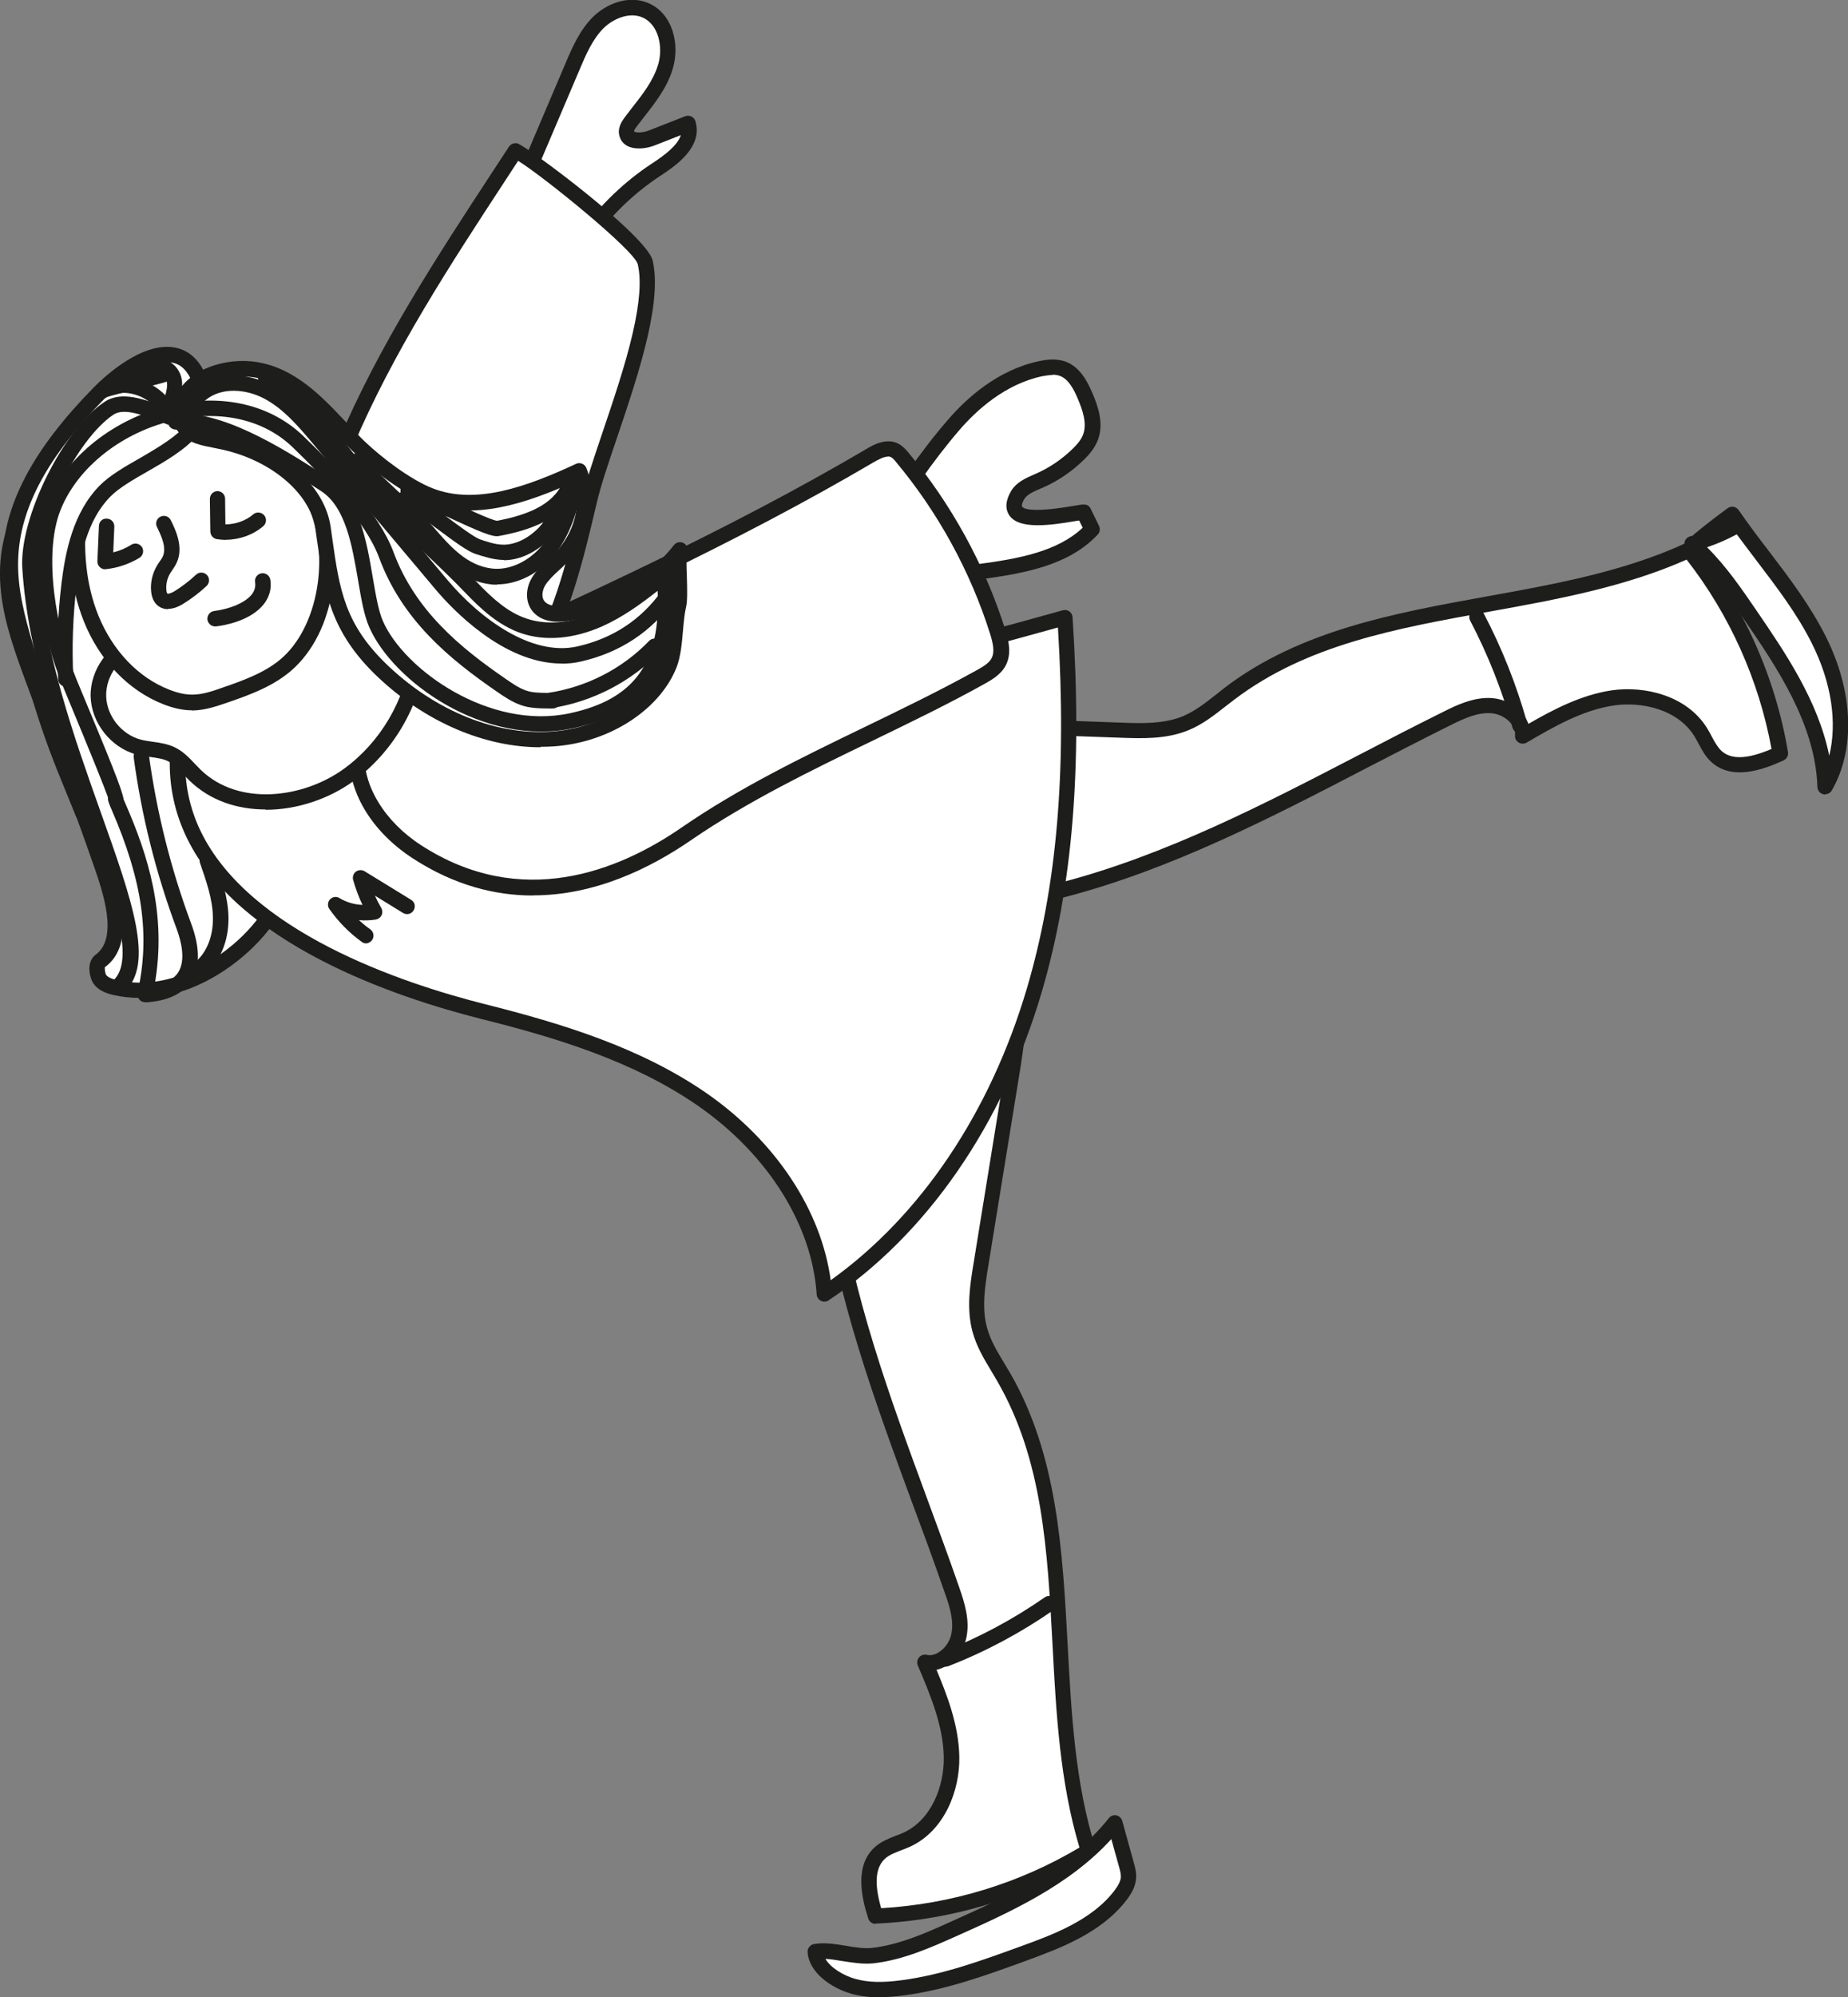 <svg viewBox="0 0 120.11 129.74" xmlns="http://www.w3.org/2000/svg"><rect x="0" y="0" width="120.11" height="129.74" fill="#808080" stroke="none"/><path d="m62.36 57.2c2.14 1.11 3.38 3.48 3.75 5.86s-.02 4.8-.41 7.17c-.64 3.96-1.29 7.93-1.93 11.89-.23 1.41-.46 2.88-.08 4.26.31 1.12.98 2.08 1.56 3.09 5.25 9.1 2.33 20.77 5.51 30.77-4.16 2.55-8.97 4.02-13.85 4.23-.44-1.41-.79-3.19.33-4.15.48-.41 1.13-.56 1.71-.82 1.95-.9 2.93-3.21 2.9-5.36s-.89-4.18-1.73-6.15c1.01.23 2-.7 2.21-1.72s-.12-2.05-.46-3.03c-3-8.61-6.73-17.08-7.92-26.12-.6-4.55-1.9-25.3 8.41-19.92z" fill="#fff"/><path d="m56.91 124.97c-.22 0-.41-.14-.48-.35-.46-1.44-.9-3.5.48-4.68.4-.34.86-.52 1.3-.69.18-.07.35-.13.52-.21 1.84-.85 2.64-3.07 2.61-4.89-.03-2.08-.91-4.14-1.69-5.97-.07-.17-.04-.37.08-.52.12-.14.31-.21.49-.17.34.08.63-.05.82-.18.39-.25.69-.69.79-1.16.18-.86-.09-1.76-.45-2.76-.66-1.91-1.36-3.81-2.07-5.71-2.43-6.6-4.94-13.42-5.88-20.51-.02-.17-2.04-16.82 3.37-20.61 1.54-1.08 3.48-1.02 5.77.18 2.08 1.08 3.58 3.41 4.01 6.23.38 2.48-.02 4.94-.41 7.33l-1.93 11.89c-.21 1.29-.45 2.75-.09 4.05.22.82.67 1.56 1.14 2.34.12.21.25.42.37.62 3.07 5.32 3.4 11.56 3.73 17.6.24 4.45.48 9.06 1.82 13.27.07.22-.02.46-.21.58-4.24 2.6-9.12 4.09-14.09 4.3 0 0-.01 0-.02 0zm3.96-16.5c.73 1.74 1.45 3.66 1.48 5.66.04 2.14-.94 4.78-3.19 5.82-.19.09-.39.16-.59.24-.38.15-.74.28-1.01.51-.66.57-.76 1.6-.29 3.25 4.54-.26 8.98-1.61 12.89-3.94-1.27-4.23-1.52-8.76-1.75-13.14-.33-6.19-.64-12.04-3.59-17.15-.12-.2-.24-.41-.36-.61-.49-.81-.99-1.64-1.25-2.6-.41-1.51-.16-3.08.07-4.47l1.93-11.89c.38-2.31.76-4.7.41-7.02-.38-2.5-1.69-4.56-3.49-5.49-1.96-1.02-3.51-1.1-4.73-.24-4.14 2.9-3.5 15.48-2.96 19.66.92 6.98 3.41 13.75 5.82 20.29.7 1.91 1.41 3.81 2.07 5.72.39 1.11.71 2.19.48 3.3-.15.73-.61 1.4-1.23 1.79-.23.15-.47.25-.72.31z" fill="#1d1d1b"/><path d="m48.3 51.95c.84-2.26 3.03-3.79 5.35-4.45s4.76-.58 7.17-.49c4.01.14 8.03.29 12.04.43 1.43.05 2.91.09 4.23-.45 1.07-.44 1.95-1.24 2.87-1.94 8.37-6.35 20.31-4.9 29.84-9.31 3.05 3.81 5.11 8.4 5.93 13.21-1.34.62-3.06 1.19-4.16.19-.47-.43-.69-1.05-1.03-1.59-1.14-1.82-3.55-2.51-5.68-2.2s-4.04 1.4-5.89 2.48c.1-1.04-.95-1.89-1.98-1.98s-2.02.38-2.95.84c-8.17 4.05-16.1 8.81-24.92 11.12-4.44 1.16-24.86 5.05-20.82-5.85z" fill="#fff"/><path d="m56.85 59.93c-3.51 0-6.82-.58-8.48-2.41-1.26-1.39-1.44-3.32-.55-5.74.82-2.2 2.94-3.98 5.68-4.76 2.41-.69 4.91-.6 7.32-.51l12.04.43c1.3.05 2.78.1 4.03-.42.78-.33 1.46-.86 2.18-1.43.19-.15.38-.3.57-.45 4.89-3.71 11.04-4.82 17-5.9 4.39-.79 8.93-1.61 12.94-3.47.21-.1.46-.04.6.14 3.11 3.88 5.2 8.53 6.03 13.44.04.22-.08.44-.28.54-1.37.63-3.36 1.33-4.7.11-.39-.35-.62-.79-.84-1.21-.09-.17-.18-.33-.28-.49-1.08-1.72-3.38-2.23-5.18-1.98-2.06.29-4 1.42-5.71 2.42-.16.09-.36.09-.52-.01s-.25-.28-.23-.47c.03-.34-.13-.62-.28-.79-.3-.36-.78-.6-1.25-.64-.87-.07-1.73.31-2.69.79-1.81.9-3.61 1.83-5.41 2.76-6.24 3.24-12.69 6.58-19.61 8.39-.1.03-6.52 1.64-12.39 1.64zm-8.09-7.8c-.77 2.07-.65 3.62.35 4.72 3.39 3.75 15.8 1.54 19.87.47 6.81-1.78 13.21-5.1 19.4-8.31 1.8-.94 3.61-1.87 5.42-2.77.84-.42 1.99-.99 3.21-.89.74.06 1.46.43 1.93.99.18.21.31.44.4.68 1.63-.94 3.45-1.89 5.43-2.18 2.12-.3 4.85.33 6.17 2.44.11.18.21.36.31.55.19.36.38.7.63.94.64.59 1.69.55 3.26-.12-.82-4.47-2.72-8.71-5.52-12.3-4.03 1.79-8.5 2.6-12.82 3.38-6.1 1.1-11.87 2.15-16.57 5.71-.19.14-.37.29-.56.43-.74.58-1.51 1.19-2.42 1.56-1.45.6-3.04.54-4.44.49l-12.04-.43c-2.34-.08-4.76-.17-7.01.47-2.43.69-4.31 2.24-5.01 4.15z" fill="#1d1d1b"/><path d="m7.48 27.93c-1.72 1.84-4.28 2.83-5.72 4.9-1.12 1.61-1.41 3.69-1.19 5.63s.9 3.81 1.58 5.65c1.44 3.91 2.99 7.8 4.35 11.75.57 1.67 1.89 5.19.01 6.55-.28.2-.23.69-.11 1.01.15.42.64.61 1.07.71 2.84.66 5.76-.53 7.99-2.41 3.82-3.22 5.08-8.45 3.67-13.17-1.19-3.98-3.83-7.34-6.53-10.49-1.35-1.57-2.8-3.16-4.71-3.95" fill="#fff"/><path d="m9.08 64.82c-.58 0-1.16-.06-1.72-.19-.29-.07-1.16-.27-1.43-1.03-.18-.5-.21-1.22.29-1.59 1.5-1.08.45-4.12-.12-5.76l-.08-.22c-.87-2.53-1.84-5.09-2.77-7.56-.53-1.39-1.06-2.78-1.57-4.18-.68-1.85-1.38-3.75-1.61-5.77-.26-2.3.19-4.42 1.27-5.98.86-1.24 2.09-2.11 3.28-2.95.87-.61 1.77-1.25 2.49-2.01.19-.2.5-.21.71-.02.2.19.21.51.02.71-.79.84-1.73 1.5-2.64 2.15-1.17.82-2.27 1.6-3.04 2.7-.94 1.35-1.33 3.23-1.1 5.29.21 1.9.89 3.75 1.55 5.54.51 1.39 1.04 2.78 1.57 4.17.94 2.48 1.91 5.04 2.79 7.59l.08.22c.65 1.88 1.86 5.38-.24 6.9 0 .03-.01.22.06.44.06.16.31.3.72.39 2.4.56 5.15-.28 7.55-2.3 3.54-2.98 4.92-7.95 3.51-12.65-1.2-3.99-3.95-7.41-6.43-10.31-1.37-1.59-2.74-3.08-4.52-3.81-.26-.1-.38-.4-.27-.65.11-.26.4-.38.65-.27 1.99.81 3.45 2.4 4.9 4.09 2.55 2.97 5.38 6.49 6.63 10.67 1.52 5.08.02 10.46-3.82 13.7-2.09 1.77-4.46 2.71-6.7 2.71z" fill="#1d1d1b"/><path d="m70.49 29.08c.17-.21.31-.43.4-.68.32-.87 0-1.83-.36-2.68-.3-.7-.7-1.45-1.41-1.73-.47-.19-1-.13-1.49-.03-2.23.47-4.16 1.92-5.65 3.65-1.77 2.05-3.62 4.73-4.92 7.09-.57 1.04-.64 2.47.2 3.31 2.14-.29 4.27-.58 6.41-.86 2.63-.36 5.49-.82 7.31-2.76-.18-.37-.36-.74-.54-1.11-.05-.1-5.66 1.37-4.31-1.07.29-.52.9-.74 1.44-.98.93-.41 1.78-.99 2.51-1.7.15-.14.29-.29.41-.45z" fill="#fff"/><path d="m57.26 38.5c-.13 0-.26-.05-.35-.15-1.08-1.08-.9-2.78-.28-3.91 1.34-2.44 3.2-5.12 4.98-7.17 1.23-1.43 3.26-3.25 5.92-3.81.46-.1 1.15-.2 1.78.05.87.35 1.34 1.21 1.68 2 .4.93.76 2.02.37 3.06-.11.28-.26.55-.48.82-.14.18-.3.34-.46.5-.77.75-1.67 1.36-2.65 1.79l-.17.07c-.44.19-.86.37-1.04.69-.17.3-.15.44-.13.47.1.14.63.42 3.41-.06.6-.11.88-.15 1.05.2l.54 1.11c.09.19.06.41-.08.56-1.87 1.99-4.67 2.51-7.61 2.91l-6.41.86s-.04 0-.07 0zm11.16-14.14c-.2 0-.42.03-.69.08-2.39.51-4.24 2.18-5.37 3.49-1.73 2.01-3.55 4.62-4.86 7-.42.77-.55 1.84-.04 2.54l6.14-.83c2.62-.35 5.12-.81 6.77-2.36l-.23-.47s-.09.02-.14.02c-1.79.31-3.75.57-4.39-.34-.2-.28-.35-.77.07-1.53.34-.62.96-.89 1.51-1.13l.16-.07c.88-.39 1.67-.93 2.36-1.6.13-.13.26-.26.37-.4.15-.19.26-.37.32-.55.26-.7-.03-1.56-.35-2.31-.27-.64-.6-1.25-1.13-1.47-.15-.06-.32-.09-.52-.09z" fill="#1d1d1b"/><path d="m34.55 10.63 2.69-6.32c.44-1.02.89-2.07 1.68-2.85s2.02-1.22 3.04-.79c1.3.56 1.71 2.29 1.31 3.65s-1.39 2.45-2.24 3.57c-.16.21-.33.45-.3.72.07.64 1.02.6 1.63.36.79-.31 1.59-.62 2.38-.93.37 1.25-.98 2.26-2.07 2.98-3.55 2.33-6.2 6.01-7.28 10.12.14-.15.28-.31.41-.46" fill="#fff"/><path d="m35.39 21.65c-.08 0-.16-.02-.24-.06-.2-.11-.3-.34-.25-.57 1.11-4.22 3.84-8.02 7.49-10.41.83-.54 1.65-1.17 1.86-1.83l-1.71.67c-.51.2-1.29.31-1.82 0-.28-.17-.45-.44-.49-.77-.06-.48.24-.87.39-1.08l.43-.56c.73-.93 1.42-1.81 1.73-2.86.33-1.11.03-2.6-1.03-3.05-.86-.37-1.9.1-2.5.68-.73.72-1.16 1.72-1.57 2.69l-2.69 6.32c-.11.25-.4.37-.66.26-.25-.11-.37-.4-.26-.66l2.69-6.32c.43-1.01.92-2.15 1.79-3.01.86-.84 2.3-1.44 3.59-.89 1.59.68 2.06 2.69 1.59 4.25-.36 1.23-1.15 2.23-1.9 3.19l-.42.54c-.05.07-.21.27-.2.35.07.09.51.12.95-.05l2.38-.93c.13-.05.28-.04.4.02.13.06.22.17.26.31.51 1.71-1.37 2.94-2.28 3.54-3.17 2.08-5.6 5.29-6.79 8.89.19.19.2.49.02.69l-.41.46c-.1.11-.23.17-.37.17z" fill="#1d1d1b"/><path d="m41.61 21.75c.42-1.82.61-3.49.33-4.72-.31-1.35-8.3-7.44-8.44-7.24-4 6.13-8.17 12.27-11.04 19.04-2.04 4.81-5.53 13.2-2.12 18.15 4.19 6.08 11.72.72 14.42-4.03 1.81-3.19 2.68-6.82 3.53-10.39.61-2.58 2.45-7.03 3.32-10.81z" fill="#fff"/><path d="m25.12 50.21c-2.07 0-3.86-1.01-5.19-2.94-3.6-5.23.09-13.95 2.07-18.63 2.64-6.23 6.41-11.98 10.05-17.54l1.03-1.57c.11-.17.33-.26.53-.22.52.09 8.44 5.98 8.81 7.62.27 1.18.16 2.79-.33 4.94-.49 2.13-1.28 4.47-1.98 6.54-.55 1.62-1.07 3.15-1.33 4.28-.84 3.56-1.71 7.24-3.58 10.52-1.86 3.27-5.92 6.83-9.8 7-.09 0-.19 0-.28 0zm8.56-39.77-.79 1.21c-3.62 5.53-7.36 11.24-9.96 17.39-1.91 4.5-5.46 12.89-2.17 17.67 1.2 1.74 2.74 2.57 4.6 2.5 3.39-.15 7.23-3.42 8.97-6.49 1.79-3.15 2.65-6.77 3.47-10.26.28-1.17.8-2.72 1.36-4.37.69-2.05 1.48-4.36 1.96-6.44.46-1.99.57-3.46.33-4.49-.24-.92-6.11-5.68-7.77-6.71z" fill="#1d1d1b"/><path d="m69.22 40.11c.54 8.13.31 16.42-2.01 24.24-2.31 7.81-6.87 15.16-13.64 19.7-.34-5.12-3.69-9.68-7.91-12.62-4.22-2.93-9.23-4.46-14.21-5.72-9.94-2.5-24.49-8.79-18.53-22.02 5.97-13.23 22.53-.64 31.74.17 8.32.73 16.62-1.55 24.55-3.76z" fill="#fff"/><path d="m53.58 84.55c-.08 0-.15-.02-.22-.05-.16-.08-.27-.24-.28-.42-.3-4.52-3.18-9.1-7.7-12.24-4.17-2.9-9.22-4.43-14.05-5.64-5.74-1.44-15.86-4.89-19.19-11.78-1.58-3.27-1.47-6.94.33-10.92 4.42-9.79 14.21-6.12 22.86-2.88 3.47 1.3 6.76 2.53 9.38 2.76 8.33.73 16.85-1.64 24.37-3.74.15-.04.3-.01.42.07.12.09.2.22.21.38.65 9.8 0 17.56-2.02 24.41-2.55 8.61-7.46 15.7-13.84 19.97-.08.06-.18.08-.28.08zm-31.58-46.39c-3.62 0-6.68 1.46-8.62 5.75-1.67 3.7-1.78 7.09-.34 10.08 3.15 6.52 12.96 9.85 18.53 11.25 4.92 1.24 10.07 2.8 14.38 5.79 4.48 3.12 7.43 7.6 8.04 12.13 5.85-4.18 10.36-10.88 12.75-18.95 1.95-6.59 2.6-14.06 2.02-23.45-7.46 2.08-15.84 4.34-24.14 3.61-2.76-.24-6.11-1.5-9.65-2.82-4.49-1.68-9.06-3.39-12.98-3.39z" fill="#1d1d1b"/><path d="m26.79 44.29c10.02-4.55 20.25-9.12 29.77-14.71.49-.29 1.09-.58 1.6-.32.18.1.32.26.45.41 2.79 3.33 4.92 7.21 6.22 11.35.2.64.38 1.36.07 1.96-.24.46-.71.73-1.16.98-6.37 3.54-13.15 6.07-19.13 10.19-5.33 3.67-11.54 5.03-17.5 1.18-4.55-2.94-5.74-8.59-.32-11.05z" fill="#fff"/><path d="m34.64 58.17c-2.48 0-5.12-.67-7.79-2.4-2.74-1.77-4.32-4.45-4.13-7 .16-2.11 1.53-3.86 3.88-4.93l1.6-.72c9.41-4.27 19.14-8.68 28.12-13.96.38-.23 1.28-.76 2.09-.33.27.15.46.37.6.53 2.81 3.36 5 7.34 6.32 11.52.25.78.42 1.6.04 2.34-.32.61-.92.94-1.36 1.19-2.42 1.35-4.94 2.56-7.37 3.74-3.95 1.91-8.03 3.89-11.72 6.42-2.7 1.86-6.28 3.59-10.26 3.59zm23.08-28.51c-.27 0-.61.18-.91.35-9.03 5.31-18.79 9.74-28.22 14.01l-1.6.72c-2.02.92-3.16 2.33-3.29 4.09-.16 2.15 1.29 4.54 3.68 6.08 6.5 4.2 12.8 1.69 16.94-1.17 3.75-2.58 7.86-4.57 11.85-6.5 2.42-1.17 4.92-2.38 7.32-3.71.43-.24.8-.46.96-.78.22-.42.08-1.01-.1-1.58-1.28-4.06-3.4-7.92-6.13-11.18-.11-.14-.21-.24-.3-.29-.06-.03-.13-.05-.2-.05z" fill="#1d1d1b"/><path d="m8.84 41.8c-1.44.45-2.49 1.91-2.46 3.42s1.15 2.92 2.61 3.3c.72.19 1.5.15 2.16.48.61.3 1.03.87 1.52 1.35 2.6 2.52 7.06 2.1 9.99-.03 2.46-1.79 4.13-4.63 4.5-7.66s-.56-6.18-2.52-8.52c-.56-.66-1.21-1.28-2.02-1.58-1.71-.64-3.59.23-5.12 1.23-1.94 1.27-3.73 2.78-5.31 4.48" fill="#fff"/><path d="m17.26 52.58c-1.81 0-3.59-.56-4.94-1.87-.13-.13-.26-.27-.39-.4-.33-.35-.63-.67-1-.86-.34-.17-.74-.22-1.17-.28-.3-.04-.6-.08-.89-.16-1.66-.44-2.94-2.06-2.98-3.78s1.17-3.4 2.81-3.91c.26-.08.54.07.63.33.08.26-.07.54-.33.63-1.23.38-2.13 1.64-2.1 2.93s.99 2.5 2.24 2.83c.25.07.51.1.77.14.49.07 1 .14 1.48.38.53.26.91.67 1.29 1.07.12.13.24.25.36.37 2.48 2.41 6.7 1.85 9.34-.08 2.34-1.71 3.95-4.44 4.3-7.31s-.55-5.91-2.41-8.13c-.63-.75-1.2-1.2-1.81-1.43-1.22-.46-2.75-.07-4.67 1.18-1.91 1.25-3.67 2.73-5.22 4.4-.19.2-.5.21-.71.03-.2-.19-.21-.5-.03-.71 1.61-1.73 3.43-3.26 5.41-4.56 2.2-1.44 4.02-1.86 5.57-1.28.78.29 1.49.84 2.23 1.73 2.03 2.43 3.02 5.75 2.63 8.9-.38 3.14-2.14 6.13-4.7 8-1.58 1.15-3.66 1.86-5.7 1.86z" fill="#1d1d1b"/><path d="m7.17 29.93c-.59.36-1.18.77-1.53 1.37-.31.52-.41 1.13-.48 1.73-.28 2.4-.14 4.89.76 7.14.9 2.24 2.62 4.22 4.87 5.1.56.22 1.16.38 1.76.37.71-.01 1.39-.25 2.06-.48 1.49-.52 3.03-1.06 4.17-2.14 2.65-2.49 3.13-7.49 1.54-10.66-1-1.99-3.03-4.89-5.39-5s-5.7 1.34-7.76 2.58z" fill="#fff"/><path d="m12.49 46.14c-.59 0-1.21-.13-1.89-.4-2.26-.89-4.14-2.85-5.15-5.38-.85-2.12-1.12-4.61-.79-7.38.08-.65.19-1.33.54-1.93.42-.71 1.1-1.17 1.71-1.54 1.1-.66 4.95-2.79 8.04-2.65 3.01.14 5.21 4.08 5.82 5.28 1.59 3.18 1.31 8.46-1.65 11.25-1.25 1.17-2.9 1.75-4.35 2.25-.67.23-1.42.49-2.22.51-.02 0-.04 0-.06 0zm-5.06-15.78c-.5.3-1.06.68-1.36 1.19-.27.46-.35 1.03-.41 1.53-.31 2.61-.06 4.93.73 6.89.92 2.28 2.59 4.04 4.59 4.82.58.23 1.08.34 1.57.33.64-.01 1.28-.23 1.9-.45 1.36-.47 2.91-1.01 4-2.04 2.35-2.21 3.02-6.92 1.44-10.07-1.12-2.23-3.01-4.64-4.97-4.73-2.27-.1-5.34 1.23-7.48 2.51z" fill="#1d1d1b"/><path d="m14.7 35.07c-.2 0-.41-.02-.61-.05-.24-.04-.41-.25-.42-.49l-.03-2.12c0-.28.22-.5.49-.51.27 0 .5.22.5.49l.02 1.67c.64 0 1.31-.22 1.81-.65.21-.18.53-.15.71.06s.15.53-.06.71c-.67.57-1.55.88-2.43.88z" fill="#1d1d1b"/><path d="m6.83 36.98c-.13 0-.25-.05-.34-.14-.11-.1-.16-.24-.16-.38l.1-2.29c.01-.28.22-.51.52-.48.28.01.49.24.48.52l-.07 1.67c.42-.1.82-.27 1.18-.5.24-.14.54-.07.69.16.14.24.07.54-.16.69-.66.4-1.41.66-2.18.74-.02 0-.03 0-.05 0z" fill="#1d1d1b"/><path d="m13.98 40.69c-.25 0-.46-.19-.5-.44-.03-.27.16-.52.43-.56 1.1-.14 2.07-.57 2.47-1.1.18-.24.24-.49.2-.78-.04-.27.14-.53.42-.57.26-.04.53.14.57.42.09.55-.05 1.08-.39 1.54-.85 1.13-2.62 1.43-3.14 1.49-.02 0-.04 0-.06 0z" fill="#1d1d1b"/><path d="m4.26 44.09c-.1-2.06-.03-4.13.22-6.17.26-2.18.8-4.47 2.34-6.02 2.03-2.05 7.74-3.24 6.14-7.22-1.34-3.33-4.84-.86-6.51.84-2.94 2.99-5.66 6.65-5.79 10.84-.06 1.93.44 3.83.99 5.68 2.03 6.88 1.04 4.14 3.74 10.78" fill="#fff"/><path d="m5.39 53.32c-.2 0-.38-.12-.46-.31l-.98-2.4q-1.15-2.81-1.87-5.3c-.22-.76-.5-1.75-.91-3.13-.54-1.84-1.07-3.81-1.01-5.84.11-3.62 2-7.17 5.94-11.18.7-.71 3.16-3 5.29-2.58.91.18 1.6.82 2.04 1.91 1.29 3.19-1.56 4.83-3.85 6.14-.95.54-1.84 1.06-2.4 1.62-1.52 1.53-1.97 3.87-2.2 5.73-.24 2.02-.32 4.07-.21 6.09.01.28-.2.51-.47.52-.3.02-.51-.2-.52-.47-.11-2.08-.03-4.19.22-6.26.25-2.02.75-4.57 2.48-6.32.65-.66 1.61-1.21 2.61-1.78 2.64-1.52 4.31-2.68 3.42-4.9-.31-.76-.73-1.19-1.3-1.3-1.3-.26-3.18 1.08-4.38 2.3-3.75 3.81-5.55 7.15-5.65 10.51-.06 1.88.45 3.76.97 5.52.41 1.38.69 2.38.91 3.13q.7 2.44 1.83 5.2l.98 2.4c.1.26-.02.55-.27.65-.06.02-.13.04-.19.04z" fill="#1d1d1b"/><path d="m14.32 28.68c-.82-.16-1.74-.27-2.27-.83-.45-.48-.47-1.19-.23-1.77.65-1.58 2.89-2.35 4.8-2.04 2.97.49 4.8 3.18 6.74 5.02 1.12 1.07 3.04 2.54 4.57 3.14 3.11 1.22 6.7-.2 9.71-1.6.76 1.9.28 4.13-1.23 5.67-.49.5-1.08.94-1.42 1.52s-.37 1.38.21 1.8c.5.37 1.24.33 1.88.22 2.87-.49 5.48-1.99 7.1-4.08-.21.27.07 2.88-.1 3.6-.27 1.1-.18 2.78-.59 3.84-.97 2.47-3.85 4.33-6.83 4.76-4.39.63-8.79-1.48-11.78-4.32-3.19-3.02-3.36-5.6-3.91-9.33-.4-2.74-3.44-4.98-6.67-5.61z" fill="#fff"/><path d="m35.12 48.54c-3.63 0-7.47-1.64-10.56-4.56-3.11-2.94-3.48-5.57-3.96-8.91l-.1-.71c-.34-2.36-2.98-4.55-6.27-5.2l-.29-.06c-.78-.15-1.67-.31-2.25-.93-.54-.58-.67-1.47-.33-2.31.78-1.89 3.33-2.67 5.35-2.34 2.49.41 4.22 2.25 5.75 3.87.42.45.83.89 1.25 1.29 1.12 1.07 2.98 2.48 4.41 3.04 2.81 1.1 6.14-.11 9.32-1.59.12-.06.27-.06.39-.01.13.05.23.15.28.28.83 2.09.31 4.52-1.33 6.21-.15.16-.31.31-.47.45-.35.32-.67.63-.88.97-.18.3-.31.86.08 1.14.28.21.77.25 1.5.13 2.76-.47 5.24-1.89 6.79-3.89.17-.22.48-.26.7-.09.19.15.25.42.14.63-.04.21-.02.96 0 1.45.03.98.04 1.65-.05 2.03-.1.43-.15.96-.2 1.53-.07.83-.15 1.69-.41 2.37-1 2.56-3.9 4.6-7.22 5.07-.54.08-1.08.11-1.63.11zm-19.37-24.08c-1.56 0-3.02.72-3.46 1.8-.15.37-.2.89.13 1.24.35.38 1.04.5 1.7.63l.3.06c3.17.62 6.61 2.9 7.07 6.03l.1.72c.48 3.38.8 5.62 3.65 8.32 3.34 3.16 7.59 4.73 11.36 4.18 2.93-.42 5.57-2.25 6.43-4.45.21-.55.28-1.33.35-2.09.05-.61.1-1.18.22-1.68.07-.28.04-1.11.02-1.77 0-.12 0-.23 0-.34-1.68 1.63-3.96 2.76-6.45 3.19-.64.11-1.58.2-2.26-.31-.82-.61-.8-1.7-.34-2.46.28-.47.67-.84 1.06-1.19.15-.14.3-.28.44-.42 1.23-1.27 1.71-3.04 1.29-4.64-3.23 1.46-6.6 2.56-9.6 1.38-1.56-.61-3.5-2.07-4.73-3.25-.43-.41-.86-.86-1.29-1.32-1.49-1.58-3.03-3.22-5.18-3.57-.27-.04-.53-.06-.8-.06z" fill="#1d1d1b"/><path d="m61.45 108.27c-.2 0-.39-.12-.47-.32-.1-.26.03-.55.28-.65 2.34-.91 4.57-2.1 6.64-3.54.22-.16.54-.1.7.12.16.23.1.54-.12.7-2.13 1.48-4.43 2.71-6.84 3.65-.06.02-.12.03-.18.03z" fill="#1d1d1b"/><path d="m98.78 47.62c-.22 0-.42-.14-.48-.37-.67-2.4-1.59-4.73-2.75-6.94-.13-.24-.03-.55.21-.68s.55-.04.67.21c1.19 2.26 2.14 4.66 2.83 7.13.07.27-.08.54-.35.62-.04.01-.09.02-.13.02z" fill="#1d1d1b"/><path d="m61.96 125.3c3.86-1.73 7.88-3.58 10.51-6.9.25.9.5 1.81.75 2.71.08.28.15.56.14.85-.03.43-.26.81-.52 1.15-1.52 1.99-4 2.94-6.35 3.8-2.55.93-5.13 1.87-7.83 2.22-1.07.14-2.18.18-3.21-.11-1.01-.29-2.38-1.11-2.46-2.25 1.16-.21 2.49.39 3.75.25 1.83-.2 3.56-.97 5.22-1.72z" fill="#fff"/><path d="m57.17 129.74c-.6 0-1.23-.06-1.86-.24-1.29-.37-2.73-1.37-2.82-2.69-.02-.25.16-.48.41-.53.69-.12 1.39 0 2.07.11.6.1 1.17.2 1.71.14 1.77-.2 3.53-.98 5.07-1.68 3.61-1.62 7.71-3.46 10.32-6.75.12-.15.31-.22.49-.18s.33.18.38.36l.75 2.71c.08.3.18.64.15 1.01-.04.59-.35 1.07-.62 1.42-1.66 2.17-4.39 3.16-6.57 3.96-2.53.92-5.15 1.88-7.94 2.24-.46.06-.99.11-1.56.11zm-3.53-2.51c.34.59 1.17 1.09 1.94 1.31.82.23 1.75.26 3.01.09 2.68-.35 5.24-1.29 7.72-2.19 2.07-.75 4.64-1.69 6.12-3.63.27-.36.4-.63.42-.87.01-.2-.05-.44-.12-.68l-.5-1.8c-2.75 3.03-6.63 4.77-10.08 6.31-1.61.72-3.44 1.54-5.37 1.76-.68.07-1.34-.04-1.99-.14-.41-.07-.8-.13-1.16-.15z" fill="#1d1d1b"/><path d="m110.43 35.1c.7-.58 1.42-1.14 2.15-1.67 1.88 2.73 4.15 5.2 5.63 8.16s2.06 6.65.41 9.52c-.12-4.11-2.54-7.76-4.86-11.16-1.13-1.65-2.27-3.31-3.78-4.62.96-.26 1.89-.63 2.77-1.11" fill="#fff"/><g fill="#1d1d1b"><path d="m118.62 51.61s-.08 0-.12-.02c-.22-.05-.37-.25-.38-.47-.12-4.1-2.7-7.87-4.77-10.89-1.1-1.6-2.23-3.25-3.7-4.53-.14-.12-.2-.31-.16-.49s.18-.32.36-.37c.06-.02.12-.03.18-.05.02-.03.05-.06.08-.09.7-.58 1.44-1.15 2.18-1.69.11-.08.25-.11.38-.09s.25.1.33.21c.62.9 1.3 1.8 1.96 2.66 1.33 1.74 2.7 3.55 3.71 5.56 1.79 3.57 1.93 7.31.39 9.99-.09.16-.26.25-.43.25zm-7.67-16.06c1.25 1.24 2.25 2.7 3.22 4.12 1.81 2.65 4 5.84 4.72 9.42.53-2.15.15-4.75-1.12-7.28-.96-1.93-2.31-3.69-3.61-5.4-.42-.56-.85-1.12-1.28-1.7-.62.33-1.26.61-1.93.84z"/><path d="m23.8 61.28c-.1 0-.21-.03-.29-.1-.82-.59-1.52-1.31-2.1-2.13-.14-.19-.12-.46.04-.63s.42-.21.62-.08c.43.26.95.42 1.49.44-.25-.52-.45-1.07-.61-1.63-.05-.2.02-.41.18-.53s.39-.13.56-.03l3.03 1.86c.24.14.31.45.16.69s-.45.31-.69.16l-1.82-1.12c.12.27.26.54.41.8.08.14.09.32.02.47s-.21.25-.37.28c-.37.06-.74.07-1.1.04.23.21.48.42.74.6.22.16.27.47.11.7-.1.13-.25.21-.41.21z"/><path d="m10.93 39.57c-.3 0-.52-.11-.65-.21-.27-.21-.42-.53-.46-.97-.05-.57.09-1.16.39-1.66.05-.09.11-.17.17-.26.07-.1.15-.21.2-.32.25-.55-.06-1.28-.38-1.92-.12-.25-.02-.55.23-.67s.55-.02.67.23c.3.61.86 1.75.38 2.77-.08.17-.18.32-.28.47-.05.07-.09.14-.14.21-.19.32-.28.69-.25 1.06.01.18.06.25.07.26.02.02.2.01.5-.18.49-.31.95-.66 1.36-1.05.2-.19.52-.18.71.02s.18.52-.02.71c-.46.43-.97.82-1.52 1.16-.4.25-.73.33-.99.33z"/><path d="m36.48 43.1c-3.79 0-7.15-3.6-8.16-4.8l-7.97-9.47c-.9-1.07-1.92-2.29-3.22-2.96-1.12-.58-2.72-.76-3.78.13-.12.1-.37.31-.67.37-.02.14-.03.35-.04.67h-.5s-.5-.03-.5-.03c.03-1.08.13-1.44.44-1.61.12-.07.3-.08.45-.03.03-.02.09-.06.17-.13 1.41-1.19 3.47-.99 4.88-.25 1.47.76 2.56 2.06 3.52 3.2l7.97 9.47c2.13 2.53 5.49 5 8.46 4.33 2.29-.52 4.14-1.73 5.48-3.61.16-.23.47-.28.7-.12.22.16.28.47.12.7-1.49 2.09-3.54 3.43-6.07 4.01-.43.1-.86.14-1.28.14z"/><path d="m9.43 65.1c-.15 0-.29-.06-.38-.18-.1-.12-.14-.28-.11-.43.83-3.7.33-7.25-1.67-11.86-.16-.37-.28-.63-.25-.83-.22-.62-.92-2.39-2.93-7.22-1.42-3.41-2.35-8.56-1.07-11.81 1.23-3.11 4.46-5.66 8.22-6.48 3.29-.72 6.38.02 8.47 2.03 2.18 2.09 4.96 5.09 5.86 7.53 1.41 3.81 4.34 6.22 7.3 8.25.42.29.85.59 1.31.75.41.15.88.15 1.38.16h.35c.28.01.49.24.49.52 0 .27-.2.51-.51.49h-.34c-.56-.01-1.13-.02-1.7-.22-.59-.21-1.1-.56-1.55-.87-3.1-2.13-6.17-4.66-7.67-8.73-.84-2.27-3.52-5.14-5.62-7.16-1.85-1.77-4.61-2.42-7.57-1.77-3.45.75-6.4 3.06-7.51 5.87-1.13 2.86-.32 7.72 1.07 11.06 2.17 5.21 2.92 7.03 3.04 7.74.03.07.07.17.13.3 1.41 3.24 2.71 7.15 1.87 11.79.73-.13 1.25-.42 1.53-.85.51-.78.23-1.98-.09-2.85-1.34-3.59-2.28-7.33-2.79-11.13-.04-.27.15-.53.43-.56.27-.04.52.15.56.43.51 3.72 1.43 7.39 2.74 10.91.59 1.58.59 2.84 0 3.75-.54.83-1.54 1.3-2.96 1.38 0 0-.02 0-.03 0z"/><path d="m7.69 64.57c-.14 0-.27-.06-.37-.17-.18-.21-.17-.52.04-.71 1.5-1.34-.03-5.64-1.8-10.61-1.67-4.69-3.75-10.53-4.11-16.16-.21-3.26 2.64-9.02 5.35-10.82 1.12-.74 2.63-.15 3.97.37.39.15.77.3 1.12.41 3.06 0 7.04 2.59 9.48 4.18 1.98 1.29 2.45 4.04 2.86 6.46.19 1.1.36 2.15.66 2.83 1.37 3.13 6.91 7.11 12.15 5.98 4.19-.9 5.93-3.29 5.7-7.95-1.11.87-2.27 1.71-3.59 2.3-1.86.83-3.74.99-5.31.44-1.44-.5-2.59-1.56-3.62-2.64-.86-.9-1.78-1.77-2.67-2.61-1.35-1.28-2.75-2.61-3.98-4.06-.5-.59-.99-1.21-1.47-1.83-1.49-1.89-3.03-3.85-5.11-5.1-.24-.14-.31-.45-.17-.69s.45-.31.69-.17c2.24 1.34 3.84 3.37 5.39 5.34.48.61.96 1.21 1.45 1.8 1.2 1.41 2.58 2.72 3.91 3.98.9.85 1.83 1.73 2.71 2.65 1.09 1.14 2.05 1.98 3.22 2.38 1.33.46 2.96.32 4.58-.41 1.5-.67 2.83-1.73 4.11-2.75.14-.11.34-.14.51-.07s.29.23.3.41c.58 5.81-1.4 8.88-6.41 9.95-5.81 1.25-11.75-3.05-13.28-6.56-.35-.79-.53-1.89-.73-3.06-.38-2.22-.8-4.74-2.4-5.78-2.06-1.34-5.65-3.68-8.36-3.99-.09.05-.19.08-.3.07l-.84-.08c-.19-.02-.34-.14-.41-.3-.17-.06-.35-.13-.53-.2-1.11-.43-2.36-.92-3.05-.47-2.38 1.58-5.09 7.05-4.9 9.92.35 5.49 2.41 11.25 4.06 15.89 2.05 5.75 3.53 9.9 1.53 11.69-.09.09-.21.13-.33.13z"/><path d="m11.2 26.4s-.09 0-.13-.02c-.27-.07-.42-.35-.35-.61.1-.36.18-.71.12-.98-.34.11-.9.25-1.9.49-.75.18-1.76.42-2 .52-.19.15-.47.13-.65-.04-.19-.18-.2-.47-.04-.67.03-.04.07-.08.12-.11.61-.5 2.32-1.51 3.02-1.69.81-.21 1.89.05 2.29.93.3.64.11 1.35-.02 1.82-.06.22-.26.37-.48.37z"/><path d="m32.32 37.98c-.16 0-.31 0-.47-.03-2.01-.25-3.33-1.76-4.49-3.1-.48-.55-.93-1.06-1.41-1.5-1.08-.97-2.15-1.99-3.17-3.04-.19-.2-.19-.51 0-.71.2-.19.52-.19.71 0 1.01 1.03 2.06 2.04 3.12 2.99.53.47 1.02 1.04 1.5 1.58 1.14 1.32 2.22 2.56 3.86 2.76 1.15.14 2.46-.48 3.33-1.58.94-1.18 1.32-2.73 1.53-3.79.05-.27.32-.45.59-.39.27.05.45.32.39.59-.23 1.17-.66 2.87-1.73 4.22-.99 1.25-2.4 1.98-3.78 1.98z"/><path d="m11.1 27.6c-.2 0-.39-.12-.47-.32-.42-1.07-1.59-1.81-2.73-1.76-.3.03-.51-.2-.53-.47-.02-.28.2-.51.47-.53 1.58-.09 3.15.92 3.72 2.39.1.26-.03.55-.29.65-.06.02-.12.03-.18.03z"/><path d="m12.89 63.46c-.15 0-.3-.07-.4-.2-.16-.22-.12-.54.11-.7.8-.59 1.26-1.7 1.24-2.96-.02-1.2-.44-2.39-.84-3.54-.09-.26.05-.55.31-.64s.55.05.64.31c.41 1.17.87 2.49.9 3.85.03 1.59-.59 3-1.65 3.78-.09.07-.19.1-.3.1z"/><path d="m32.74 36.37s-.05 0-.08 0c-.63-.02-1.23-.22-1.76-.39-.49-.16-1.28-.73-2.5-1.64-.82-.61-1.84-1.37-2.22-1.5-.26-.09-.4-.37-.32-.63.03-.1.1-.18.18-.24-.02-.07-.02-.15 0-.22.06-.26.3-.44.57-.39.26.05.82.31 2.24.98 1.15.55 3.09 1.46 3.46 1.49 1.48-.29 3.36-.81 4.14-2.24s0 0 0 0c.13-.24.44-.33.68-.2s.33.44.2.68l-.22.41c-.17.31-.28.59-.39.86-.21.53-.43 1.07-.96 1.62-.88.91-1.97 1.43-3.02 1.43zm-3.84-2.9s.06.04.09.07c.82.61 1.84 1.37 2.22 1.5.48.16.98.33 1.47.34.78.02 1.65-.39 2.35-1.12.11-.11.2-.23.28-.34-.92.47-1.96.73-2.9.9-.37.07-1.05-.18-3.52-1.34z"/><path d="m35.74 45.99c-.24 0-.46-.18-.49-.42-.04-.27.15-.53.42-.57 2.47-.38 4.79-1.57 6.52-3.37.19-.2.51-.2.71-.01s.21.51.01.71c-1.89 1.96-4.4 3.26-7.09 3.67-.03 0-.05 0-.08 0z"/></g></svg>